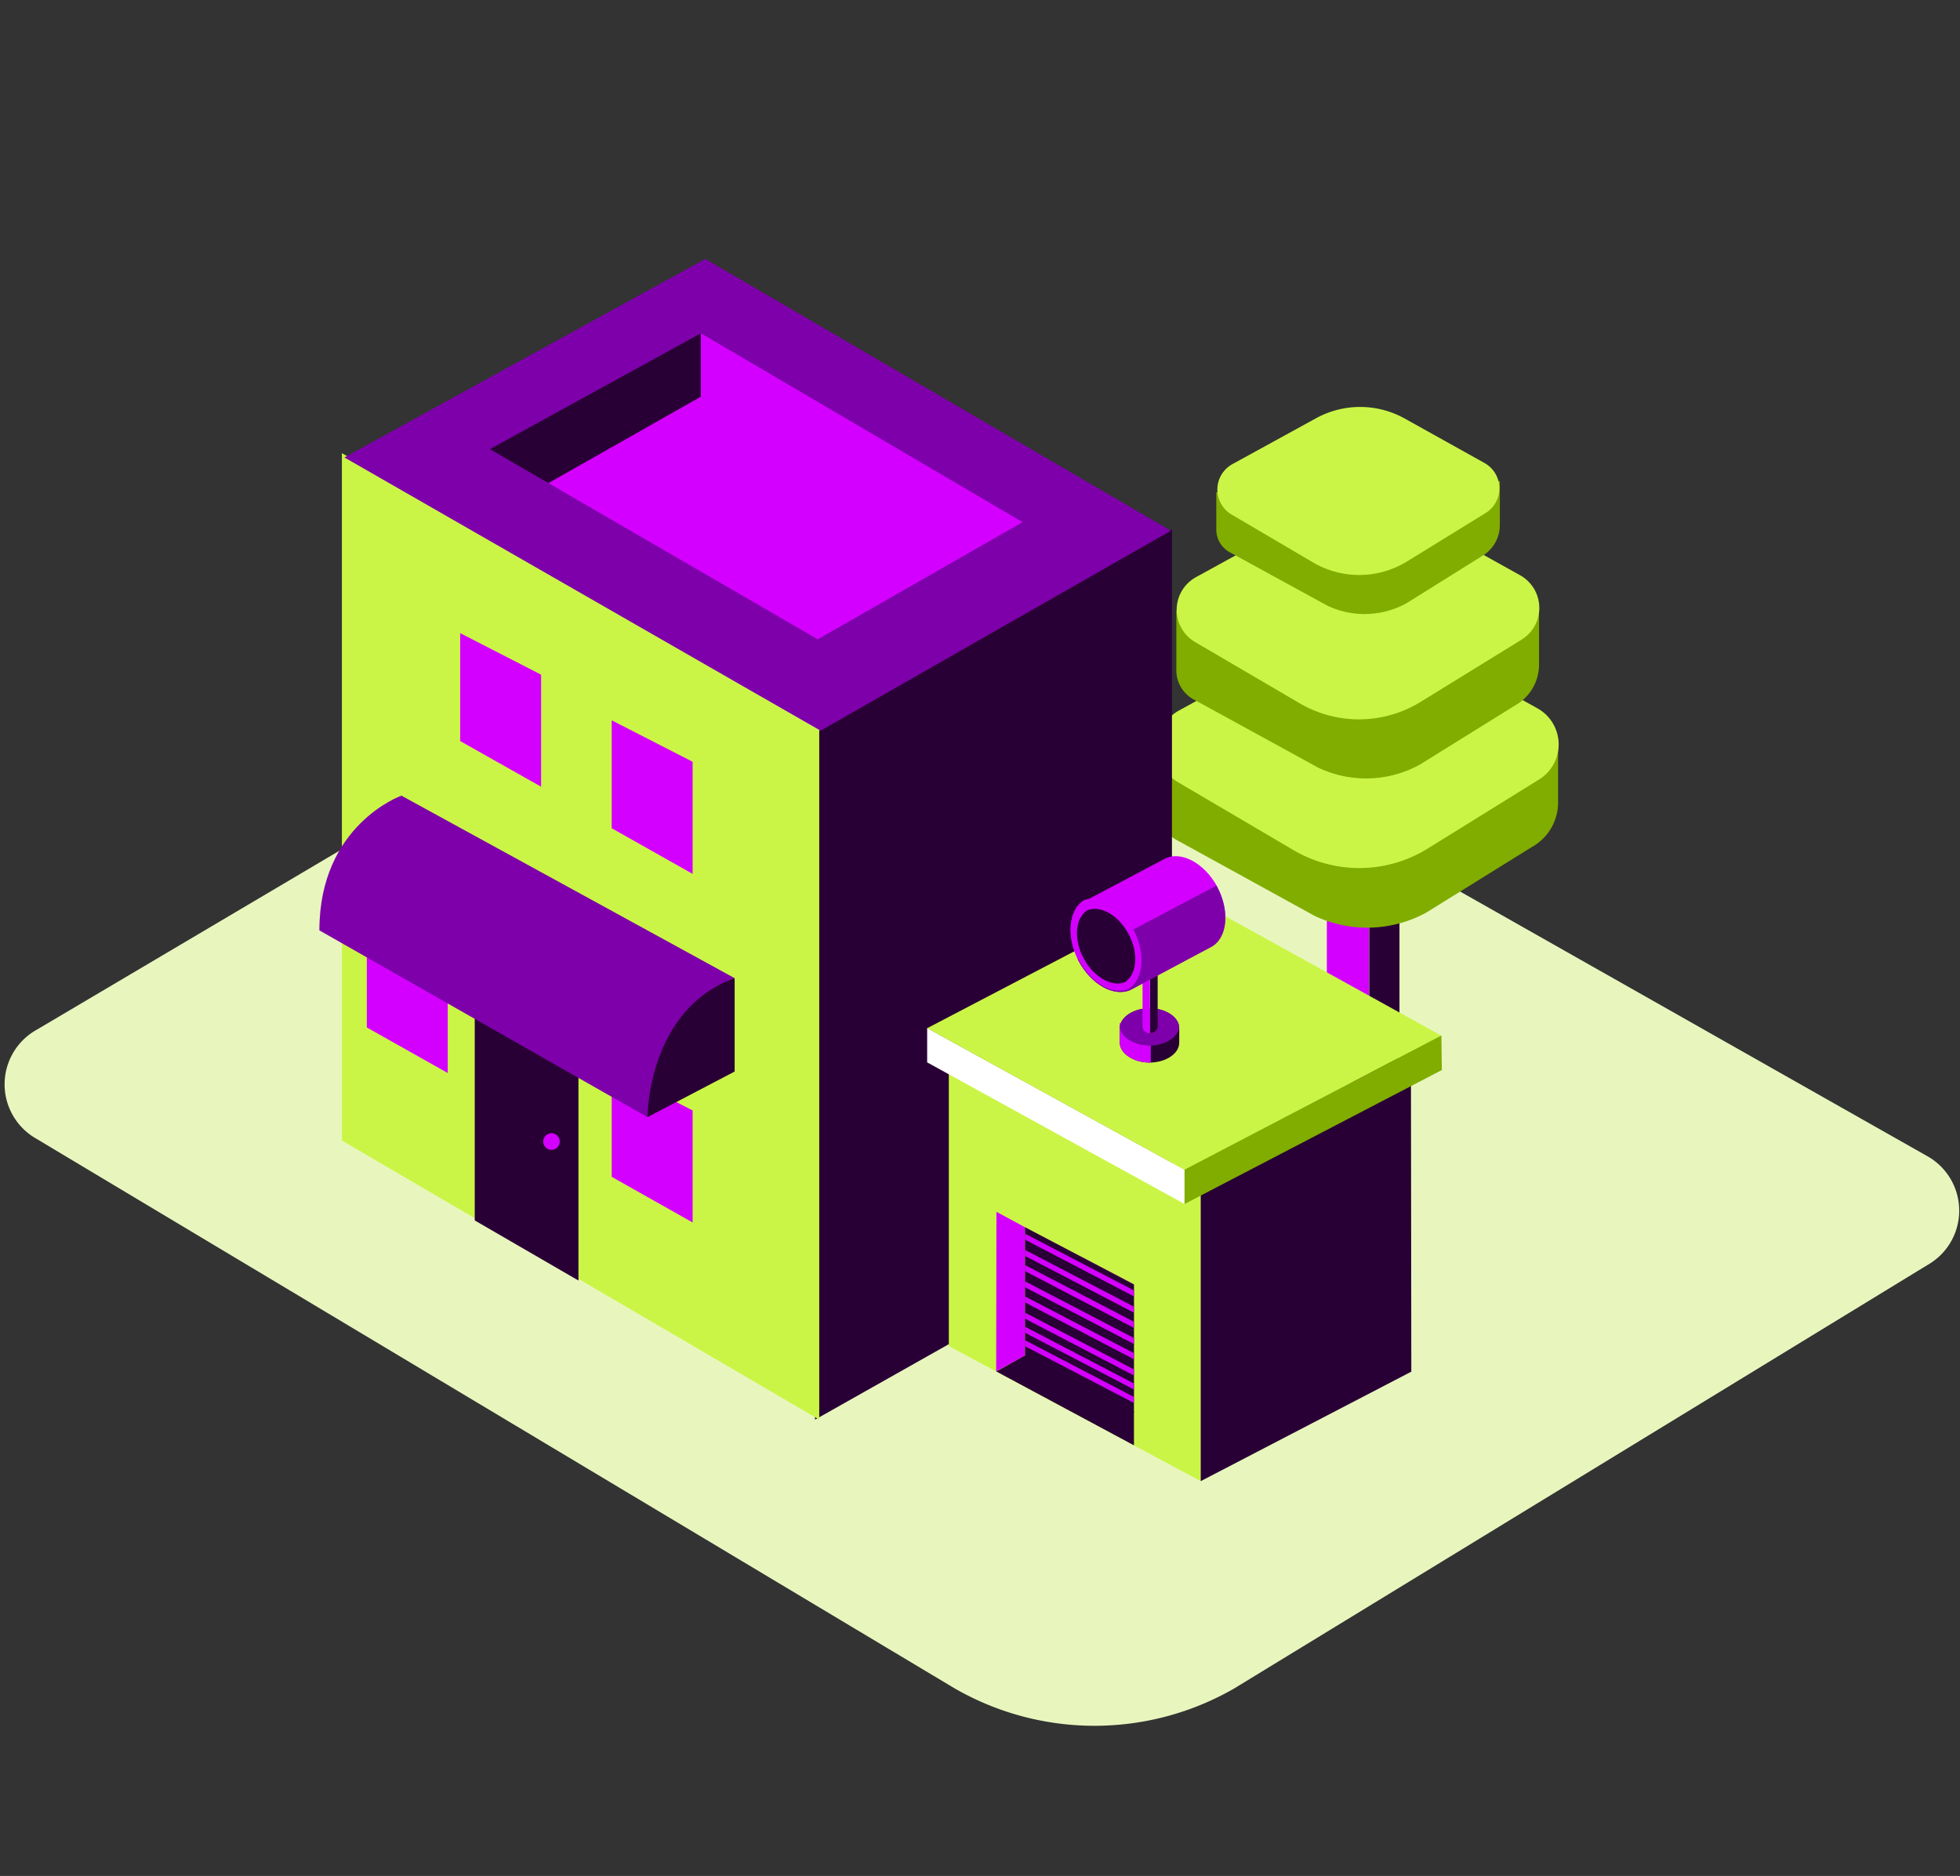 <svg id="Calque_1" data-name="Calque 1" xmlns="http://www.w3.org/2000/svg" viewBox="0 0 209.94 200.95"><rect x="0" y="0" width="209.94" height="200.95" fill="#333333" stroke="none"/><defs><style>.cls-1{fill:#e8f6be}.cls-10,.cls-2{fill:#d400ff}.cls-3,.cls-9{fill:#290035}.cls-4{fill:#80ad00}.cls-5{fill:#cbf546}.cls-11,.cls-6{fill:#7e00aa}.cls-7{fill:#fff}.cls-8{fill:#b88f7c}.cls-10,.cls-11,.cls-9{fill-rule:evenodd}</style></defs><path class="cls-1" d="M132.14 180.9a30 30 0 0 1-30-.11L3.83 121.94a6.69 6.69 0 0 1 .11-11.64L77 67.09a30 30 0 0 1 29.24 0l100.17 56.74a6.69 6.69 0 0 1 .07 11.66l-74.32 45.4" id="Tracé_190" data-name="Tracé 190"/><path class="cls-2" d="M146 89.86a3.88 3.88 0 0 0-3.88 3.88v18.62a3.88 3.88 0 0 0 3.88 3.88 4.48 4.48 0 0 0 .64-.06V89.93a3.39 3.39 0 0 0-.64-.07z"/><path class="cls-3" d="M146.66 90v26.18a3.87 3.87 0 0 0 3.24-3.82V93.82a3.87 3.87 0 0 0-3.24-3.82z"/><path class="cls-4" d="M124 79.54v7a3.92 3.92 0 0 0 2.24 3.55l14.54 8a13.18 13.18 0 0 0 12-.34l11.27-7a5.46 5.46 0 0 0 2.84-4.78v-6.68z"/><path class="cls-5" d="M126.3 76.1l12.72-7a13.93 13.93 0 0 1 13.47 0l12.18 6.77a4.42 4.42 0 0 1 .18 7.63l-11.95 7.41a13.9 13.9 0 0 1-14.36.15l-12.36-7.27a4.42 4.42 0 0 1 .12-7.69z"/><path class="cls-4" d="M126 65.4v6.35a3.56 3.56 0 0 0 2 3.25l13.18 7.22a11.93 11.93 0 0 0 10.89-.31l10.22-6.35a5 5 0 0 0 2.56-4.34v-6z"/><path class="cls-5" d="M128.13 61.81l11.51-6.32a12.61 12.61 0 0 1 12.18 0l11 6.13a4 4 0 0 1 .16 6.9l-10.81 6.66a12.57 12.57 0 0 1-13 .13L128 68.77a4 4 0 0 1 .13-6.96z"/><path class="cls-4" d="M130.28 52.72v4a2.77 2.77 0 0 0 1.58 2.51l10.28 5.63a9.3 9.3 0 0 0 8.51-.24l8-5a3.84 3.84 0 0 0 2-3.38v-4.7z"/><path class="cls-5" d="M132 49.72l8.95-4.91a9.81 9.81 0 0 1 9.47 0l8.58 4.78a3.11 3.11 0 0 1 .12 5.37l-8.39 5.17a9.77 9.77 0 0 1-10.1.11l-8.69-5.11a3.11 3.11 0 0 1 .06-5.41z"/><path class="cls-3" d="M125.53 130.5V56.71L87.3 78.49v73.58l38.23-21.57z"/><path class="cls-5" d="M87.75 78.21L36.62 48.54v73.63l51.13 29.9V78.21z"/><path class="cls-2" d="M74.19 81.6v12.01l-8.67-4.89V77.16l8.67 4.44zm-16.23-9.33v12l-8.67-4.89V67.82l8.67 4.45zm16.23 46.68v12l-8.67-4.89V114.5l8.67 4.45zm-26.23-16.01v12l-8.67-4.88V98.5l8.67 4.44z"/><path class="cls-3" d="M61.96 137.17v-28.23l-11.11-6.22v28.01l11.11 6.44z"/><circle class="cls-2" cx="59.07" cy="122.28" r=".89"/><path class="cls-6" d="M78.69 104.78L43 85.23s-8.79 3.1-8.79 14.43l35.12 20s.67-11.33 9.36-14.88z"/><path class="cls-3" d="M78.69 104.78v10l-9.34 4.89s0-11.56 9.34-14.89z"/><path class="cls-2" d="M106.3 61.42L75.71 41.93 56.24 52.87l30.31 18.79 19.75-10.24z"/><path class="cls-2" d="M74.91 33.87v8.38l31.39 19.17 8.67-5.4-40.06-22.15z"/><path class="cls-3" d="M75.06 34.12v8.38L57.01 52.73l-10.24-5.11 28.29-13.5z"/><path class="cls-6" d="M36.89 49l51 29.27 37.52-21.42-49.86-29.11zm50.7 19.48L52.47 48.11l22.6-12.41 34.46 20.23z"/><path class="cls-5" d="M128.61 126.76v31.9l-26.98-14.47v-31.91l26.98 14.48z"/><path class="cls-3" d="M151.13 115l.04 31.93-22.56 11.73v-31.9L151.13 115z"/><path class="cls-7" d="M99.31 110.12v3.68l27.57 15.17v-3.68l-27.57-15.17z"/><path class="cls-5" d="M126.88 125.32l27.51-14.38-27.51-15.21-27.57 14.41 27.57 15.18z"/><path class="cls-4" d="M154.39 110.92l.05 3.7-27.56 14.35v-3.68l27.51-14.37z"/><path class="cls-2" d="M106.7 146.9l3.09-1.69v-13.75l-3.06-1.65-.03 17.09z"/><path class="cls-3" d="M106.72 146.91l14.74 7.91v-3.59l-11.69-6.02-3.05 1.7z"/><path class="cls-8" d="M115.74 134.57v-.02l5.72 3v11.98l-4.82-.91-.13-.06-.24-.13-.53-.28v.01l-5.05-2.63-.12-.07-.25-.13-.53-.27v-13.6l5.95 3.11z"/><path class="cls-3" d="M109.79 131.46v13.85l11.67 6.02V137.6l-2.06-1.09-9.61-5.05z"/><path class="cls-2" d="M109.79 133.89v.64l11.67 6.08v-.64l-11.67-6.08zm0-1.74v.64l11.67 6.08v-.64l-11.67-6.08zm0 3.36v.65l11.67 6.08v-.65l-11.67-6.08zm0 1.74v.64l11.67 6.08v-.64l-11.67-6.08zm0 1.62v.64l11.67 6.09v-.65l-11.67-6.08zm0 1.74v.64l11.67 6.09v-.65l-11.67-6.08zm0 1.51v.64l11.67 6.08v-.64l-11.67-6.08zm0 1.44v.64l11.67 6.08v-.64l-11.67-6.08z"/><path class="cls-9" d="M123.13 108c1.75 0 3.18 1 3.18 2.13v1.56c0 1.17-1.43 2.13-3.18 2.13-1.75 0-3.19-1-3.19-2.13v-1.56c0-1.13 1.44-2.13 3.19-2.13z"/><path class="cls-10" d="M123.13 108h.13v5.82h-.13c-1.75 0-3.19-1-3.19-2.13v-2.09h3.15z"/><path class="cls-11" d="M123.13 108c1.68 0 3.07.88 3.18 2-.11 1.11-1.5 2-3.18 2-1.69 0-3.08-.89-3.18-2 .1-1.08 1.49-2 3.18-2z"/><path class="cls-9" d="M124 110v-8.92l-.81.45v9.12a.77.77 0 0 0 .81-.65z"/><path class="cls-10" d="M122.38 101.12l.8.44v9.12a.77.77 0 0 1-.8-.7v-.45z"/><path class="cls-10" d="M115.52 102.92c-1.37-2.6-1.07-5.47.67-6.39l8.55-4.53c1.74-.92 4.28.45 5.65 3 1.37 2.6 1.07 5.47-.67 6.39l-8.55 4.61c-1.74.88-4.28-.49-5.65-3.08z"/><path class="cls-11" d="M115.52 102.92c0-.07-.07-.13-.1-.2l14.86-7.85.11.19c1.37 2.6 1.07 5.47-.67 6.39l-8.55 4.55c-1.74.88-4.28-.49-5.65-3.08z"/><path class="cls-10" d="M115.48 102.69c-1.26-2.52-1-5.27.62-6.26 1.74-.67 4.11.74 5.37 3.27 1.26 2.52 1 5.26-.61 6.25-1.75.68-4.12-.74-5.38-3.26z"/><path class="cls-9" d="M116.06 102.63c-1.08-2-.89-4.29.39-5.12 1.41-.59 3.38.53 4.45 2.57 1.08 2 .89 4.28-.39 5.12-1.41.59-3.37-.53-4.45-2.57z"/></svg>